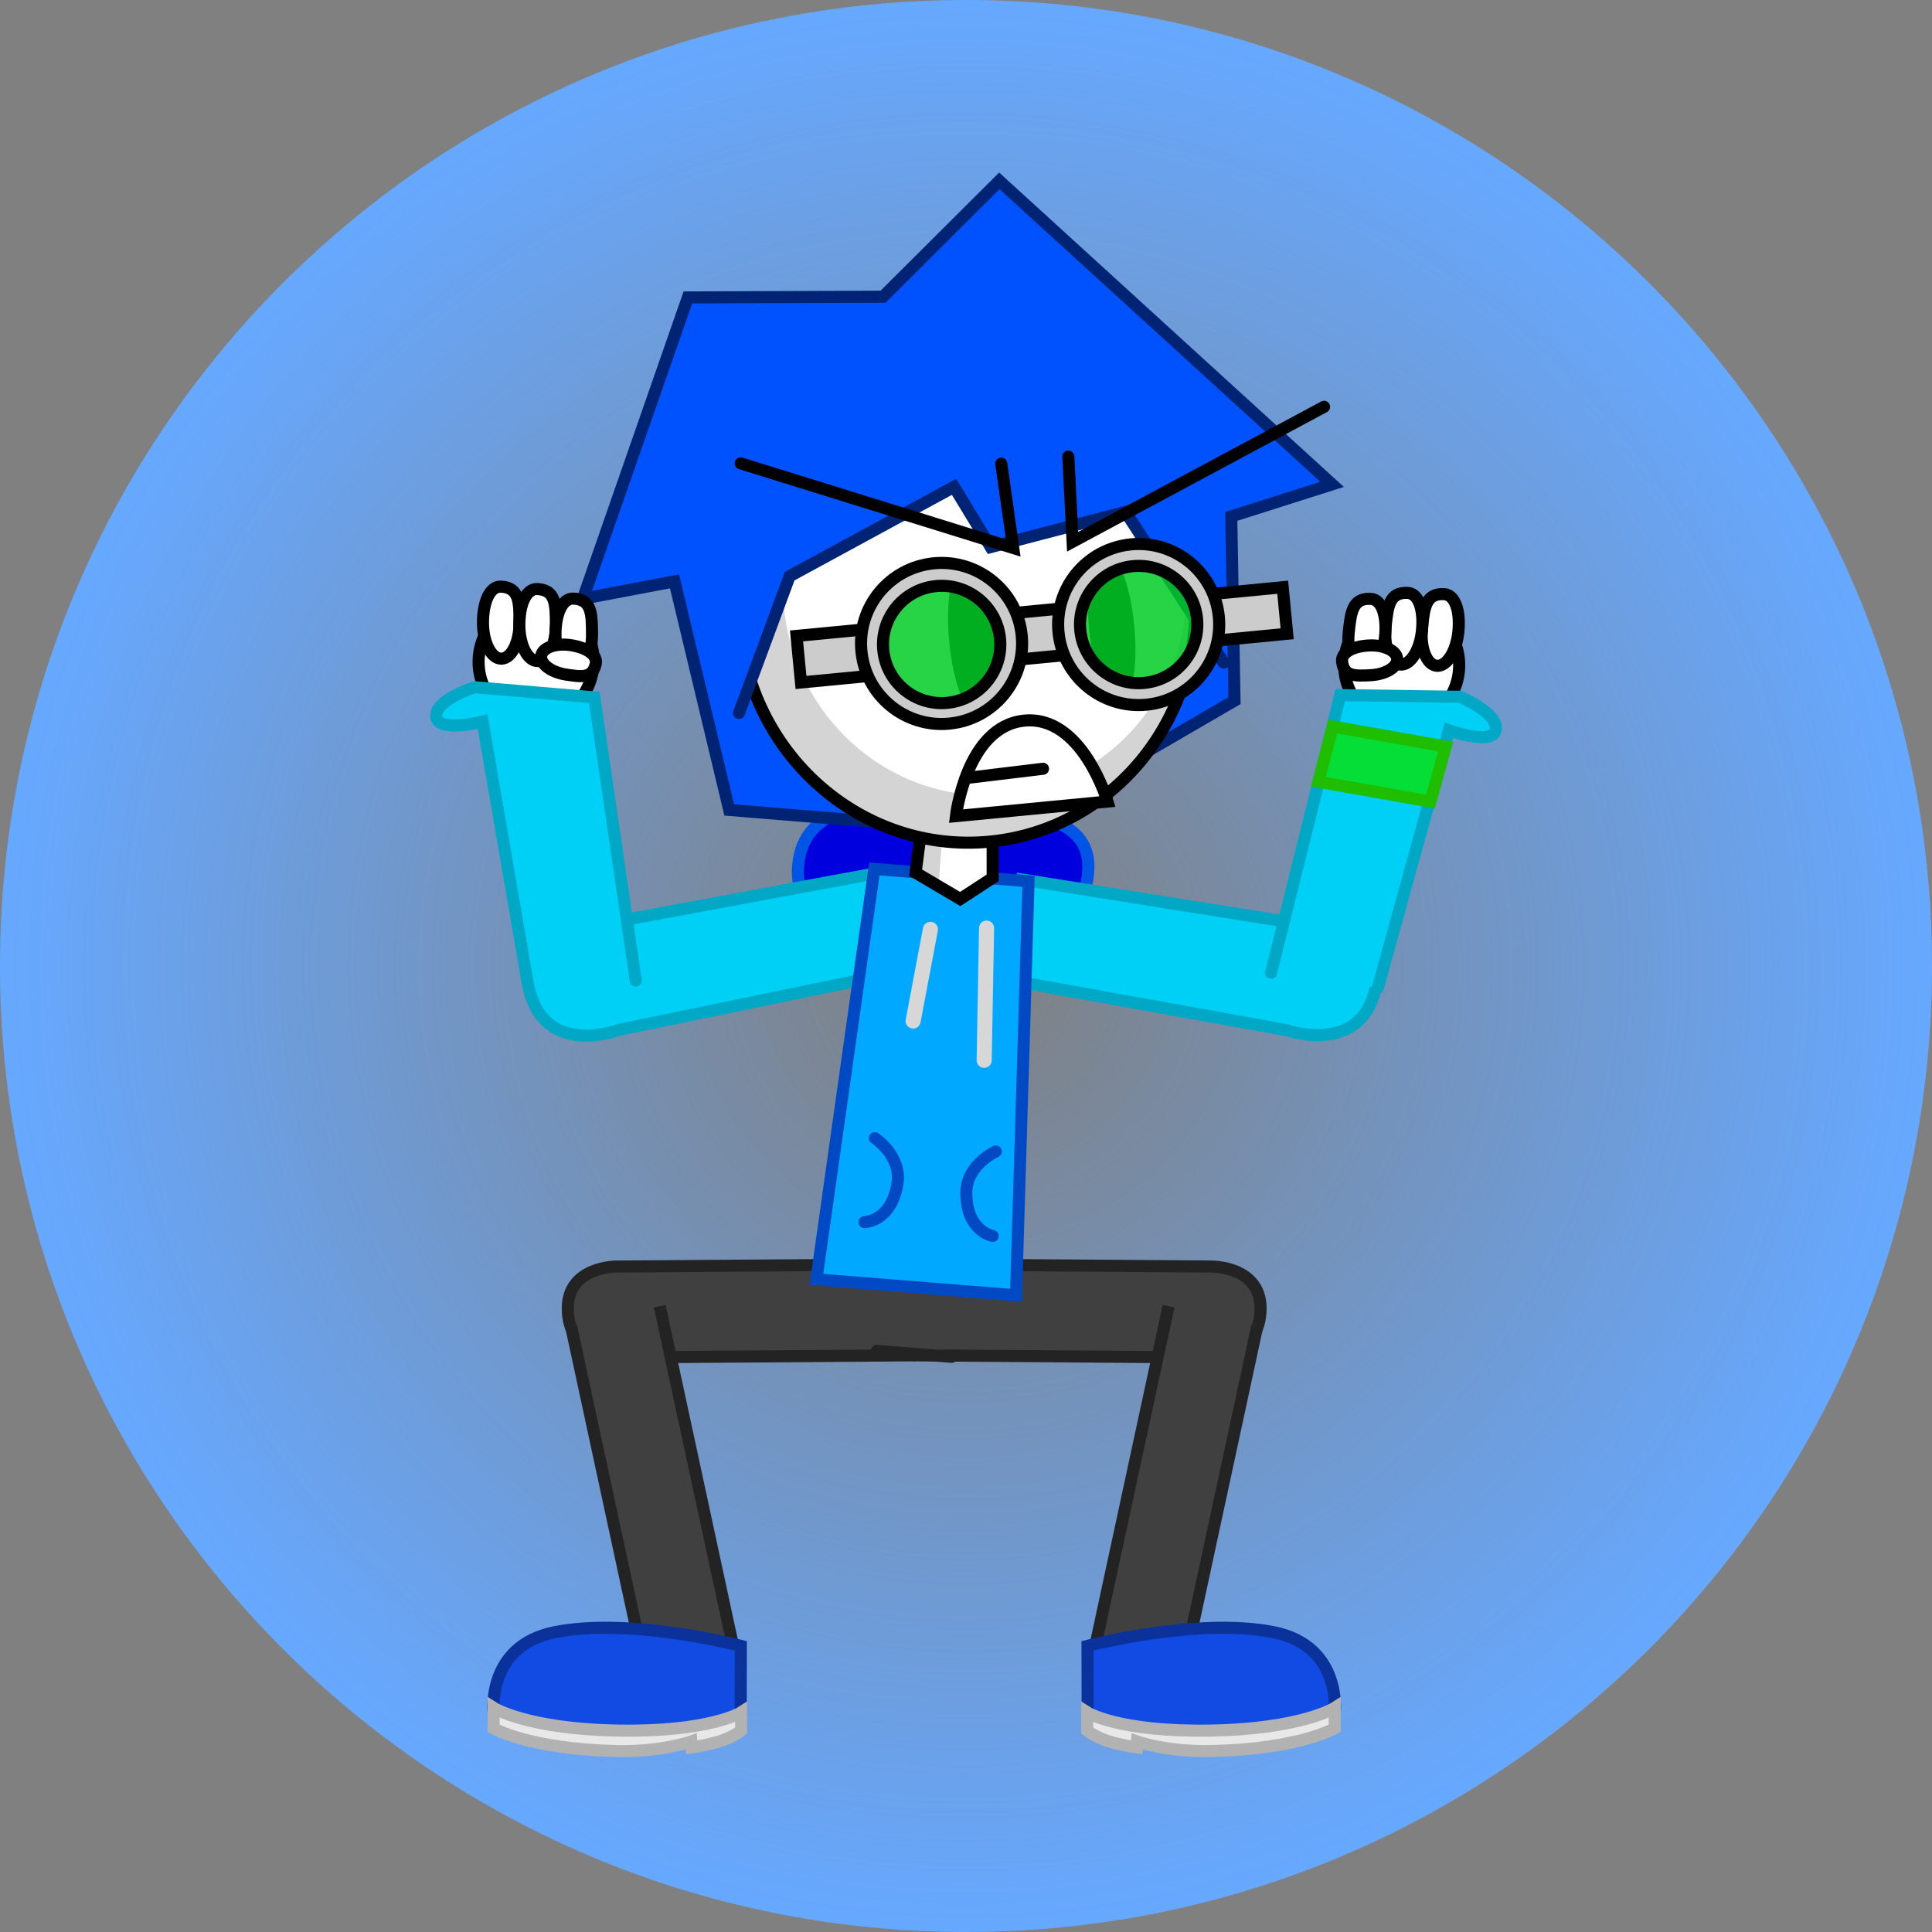<svg version="1.1" xmlns="http://www.w3.org/2000/svg" xmlns:xlink="http://www.w3.org/1999/xlink" width="320" height="320" viewBox="0,0,320,320"><rect x="0" y="0" width="320" height="320" fill="#808080" stroke="none"/><defs><radialGradient cx="240" cy="180" r="160" gradientUnits="userSpaceOnUse" id="color-1"><stop offset="0" stop-color="#66a8ff" stop-opacity="0"/><stop offset="1" stop-color="#66a8ff"/></radialGradient></defs><g transform="translate(-80,-20)"><g stroke-miterlimit="10"><path d="M80,180c0,-88.366 71.634,-160 160,-160c88.366,0 160,71.634 160,160c0,88.366 -71.634,160 -160,160c-88.366,0 -160,-71.634 -160,-160z" fill="url(#color-1)" stroke="none" stroke-width="NaN" stroke-linecap="butt"/><path d="M174.041,236.765c-0.037,-7.082 8.122,-6.987 8.122,-6.987l48.25,-0.345l0.108,15.056l-48.25,0.345c0,0 -8.188,-0.154 -8.23,-8.069z" fill="#404040" stroke="#232323" stroke-width="2" stroke-linecap="butt"/><path d="M189.275,236.344l13.007,60.309l-14.718,3.174l-12.994,-60.251" fill="#404040" stroke="#232323" stroke-width="2" stroke-linecap="butt"/><g stroke-width="2" stroke-linecap="butt"><path d="M161.768,303.835c0,0 -1.368,-11.194 10.113,-13.494c12.527,-2.51 30.822,2.265 30.822,2.265l-0.017,11.229c0,0 -3.234,4.335 -20.731,4.335c-16.339,0 -20.187,-4.335 -20.187,-4.335z" fill="#114be4" stroke="#0b319b"/><path d="M161.755,306.262v-3.392c0,0 5.513,3.512 20.6,3.769c15.281,0.26 20.4,-3.015 20.4,-3.015v3.015c0,0 -1.495,1.207 -3.891,1.881c-2.349,0.661 -4.307,0.907 -4.307,0.907l-0.064,-0.983c0,0 -4.934,1.76 -12.338,1.587c-14.623,-0.341 -20.4,-3.769 -20.4,-3.769z" fill="#e8e8e8" stroke="#b2b2b2"/></g><path d="M260.078,165.694c-1.806,10.361 -12.35,9.579 -25.515,8.527c-13.165,-1.052 -23.811,-1.296 -22.265,-11.677c1.416,-9.506 12.456,-10.238 25.621,-9.186c13.165,1.052 23.966,1.972 22.159,12.336z" fill="#0000df" stroke="#0055e7" stroke-width="2" stroke-linecap="butt"/><path d="M182.546,190.575c0,0 -11.242,4.338 -14.561,-5.471c-3.319,-9.809 9.658,-11.66 9.658,-11.66l48.181,-8.935l4.122,16.28z" fill="#00d0f5" stroke="#00a8c5" stroke-width="2" stroke-linecap="round"/><path d="M288.79,236.765c-0.042,7.915 -8.23,8.069 -8.23,8.069l-48.25,-0.345l0.108,-15.056l48.25,0.345c0,0 8.16,-0.096 8.122,6.987z" fill="#404040" stroke="#232323" stroke-width="2" stroke-linecap="butt"/><path d="M245.497,182.047l3.709,-16.379l48.392,7.714c0,0 13.019,1.522 9.95,11.412c-3.069,9.89 -14.418,5.838 -14.418,5.838z" fill="#00d0f5" stroke="#00a8c5" stroke-width="2" stroke-linecap="round"/><g><g><g fill="#404040"><path d="M239.079,238.111c-0.325,4.062 -3.824,7.097 -7.817,6.778c-3.992,-0.319 -6.966,-3.871 -6.641,-7.933c0.325,-4.062 3.824,-7.097 7.817,-6.778c3.992,0.319 6.966,3.871 6.641,7.933z" stroke="none" stroke-width="0" stroke-linecap="butt"/><path d="M237.626,244.734l-12.392,-0.99" stroke="#232323" stroke-width="2" stroke-linecap="round"/></g><g stroke="#0049c5" stroke-width="2"><path d="M215.225,231.903l9.595,-67.979l25.54,2.041l-2.076,68.58z" fill="#00a9ff" stroke-linecap="butt"/><g fill="none" stroke-linecap="round"><path d="M224.909,208.511c0,0 4.472,2.943 3.738,7.527c-1.016,6.344 -5.451,6.381 -5.451,6.381"/><path d="M244.426,224.718c0,0 -4.373,-0.741 -4.369,-7.165c0.003,-4.642 4.886,-6.838 4.886,-6.838"/></g></g><g fill="none" stroke="#d7d7d7" stroke-width="2.5" stroke-linecap="round"><path d="M231.241,189.104l2.867,-15.17"/><path d="M243.405,173.724l-0.395,21.888"/></g></g><g stroke-linecap="butt"><path d="M231.66,164.422l2.317,-16.439l10.592,0.846l-0.311,16.441l-6.815,3.166z" fill="#d4d4d4" stroke="none" stroke-width="0"/><path d="M235.453,166.569l1.466,-18.35l7.649,0.611l0.047,16.153l-6.048,3.998z" fill="#ffffff" stroke="none" stroke-width="0"/><path d="M231.652,164.545l2.16,-16.575l10.592,0.846l0.012,16.59l-5.376,3.501z" fill="none" stroke="#000000" stroke-width="2"/></g></g><g><path d="M200.785,154.148l-9.064,-37.855l-15.171,2.867l17.386,-49.893l32.329,-0.123l19.257,-19.186l55.11,50.266l-16.698,5.312l0.538,30.506l-37.644,21.89z" fill="#0052ff" stroke="#002473" stroke-width="2" stroke-linecap="round"/><g stroke-linecap="butt"><path d="M277.788,116.889c2.063,21.487 -13.109,40.523 -33.887,42.517c-20.778,1.995 -39.295,-13.807 -41.357,-35.294c-2.063,-21.487 13.109,-40.523 33.887,-42.517c20.778,-1.995 39.295,13.807 41.357,35.294z" fill="#d4d4d4" stroke="none" stroke-width="0"/><path d="M276.415,113.944c1.826,19.019 -11.604,35.869 -29.996,37.634c-18.392,1.766 -34.782,-12.221 -36.608,-31.24c-1.826,-19.019 11.604,-35.869 29.996,-37.634c18.392,-1.766 34.782,12.221 36.608,31.24z" fill="#ffffff" stroke="none" stroke-width="0"/><path d="M277.788,116.889c2.063,21.487 -13.109,40.523 -33.887,42.517c-20.778,1.995 -39.295,-13.807 -41.357,-35.294c-2.063,-21.487 13.109,-40.523 33.887,-42.517c20.778,-1.995 39.295,13.807 41.357,35.294z" fill="none" stroke="#000000" stroke-width="2"/></g><g stroke-linecap="round"><path d="M280.947,101.388l1.355,28.184l-16.215,-24.522l-22.019,4.999l-5.989,-9.19l-27.197,15.194l-8.386,22.661l-2.418,-21.716c0,0 -4.243,-45.894 38.797,-47.551c36.475,-1.404 42.072,31.941 42.072,31.941z" fill="#0052ff" stroke="none" stroke-width="0"/><path d="M202.402,138.093l8.386,-22.661l27.235,-14.8l6.065,9.977l22.336,-5.824l16.246,24.972" fill="none" stroke="#002473" stroke-width="2"/></g></g><g fill="#000000" stroke="none" stroke-width="0" stroke-linecap="butt"><path d="M244.686,125.623c0.677,7.049 -0.445,12.924 -2.506,13.122c-2.061,0.198 -4.28,-5.356 -4.957,-12.405c-0.677,-7.049 0.445,-12.924 2.506,-13.122c2.061,-0.198 4.28,5.356 4.957,12.405z"/><path d="M267.869,123.63c0.677,7.049 -0.445,12.924 -2.506,13.122c-2.061,0.198 -4.28,-5.356 -4.957,-12.405c-0.677,-7.049 0.445,-12.924 2.506,-13.122c2.061,-0.198 4.28,5.356 4.957,12.405z"/></g><path d="M288.261,239.576l-12.994,60.251l-14.718,-3.174l13.007,-60.309" fill="#404040" stroke="#232323" stroke-width="2" stroke-linecap="butt"/><g stroke-width="2" stroke-linecap="butt"><path d="M301.063,303.835c0,0 -3.848,4.335 -20.187,4.335c-17.496,0 -20.731,-4.335 -20.731,-4.335l-0.017,-11.229c0,0 18.295,-4.775 30.822,-2.265c11.481,2.301 10.113,13.494 10.113,13.494z" fill="#114be4" stroke="#0b319b"/><path d="M280.676,310.031c-7.404,0.173 -12.338,-1.587 -12.338,-1.587l-0.064,0.983c0,0 -1.958,-0.246 -4.307,-0.907c-2.396,-0.674 -3.891,-1.881 -3.891,-1.881v-3.015c0,0 5.119,3.276 20.4,3.015c15.087,-0.257 20.6,-3.769 20.6,-3.769v3.392c0,0 -5.777,3.428 -20.4,3.769z" fill="#e8e8e8" stroke="#b2b2b2"/></g><g stroke-linecap="butt"><path d="M212.669,133.038l-0.74,-7.71l11.856,-1.138l0.74,7.71z" fill="#cccccc" stroke="#000000" stroke-width="2"/><path d="M281.338,126.111l-0.74,-7.71l11.856,-1.138l0.74,7.71z" fill="#cccccc" stroke="#000000" stroke-width="2"/><path d="M248.094,129.303l-0.74,-7.71l9.202,-0.883l0.74,7.71z" fill="#cccccc" stroke="#000000" stroke-width="2"/><g><path d="M226.299,127.672c-0.513,-5.341 3.401,-10.086 8.742,-10.599c5.341,-0.513 10.086,3.401 10.599,8.742c0.513,5.341 -3.401,10.086 -8.742,10.599c-5.341,0.513 -10.086,-3.401 -10.599,-8.742z" fill-opacity="0.851" fill="#00cc25" stroke="none" stroke-width="0"/><path d="M222.676,127.852c-0.704,-7.333 4.67,-13.849 12.003,-14.553c7.333,-0.704 13.849,4.67 14.553,12.003c0.704,7.333 -4.67,13.849 -12.003,14.553c-7.333,0.704 -13.849,-4.67 -14.553,-12.003zM236.898,136.414c5.341,-0.513 9.255,-5.258 8.742,-10.599c-0.513,-5.341 -5.258,-9.255 -10.599,-8.742c-5.341,0.513 -9.255,5.258 -8.742,10.599c0.513,5.341 5.258,9.255 10.599,8.742z" fill="#cccccc" stroke="#000000" stroke-width="2"/></g><g><path d="M258.93,124.372c-0.513,-5.341 3.401,-10.086 8.742,-10.599c5.341,-0.513 10.086,3.401 10.599,8.742c0.513,5.341 -3.401,10.086 -8.742,10.599c-5.341,0.513 -10.086,-3.401 -10.599,-8.742z" fill-opacity="0.851" fill="#00cc25" stroke="none" stroke-width="0"/><path d="M255.322,124.718c-0.704,-7.333 4.67,-13.849 12.003,-14.553c7.333,-0.704 13.849,4.67 14.553,12.003c0.704,7.333 -4.67,13.849 -12.003,14.553c-7.333,0.704 -13.849,-4.67 -14.553,-12.003zM269.529,133.114c5.341,-0.513 9.255,-5.258 8.742,-10.599c-0.513,-5.341 -5.258,-9.255 -10.599,-8.742c-5.341,0.513 -9.255,5.258 -8.742,10.599c0.513,5.341 5.258,9.255 10.599,8.742z" fill="#cccccc" stroke="#000000" stroke-width="2"/></g></g><path d="M245.837,96.792l1.986,13.977l-45.136,-14.02" fill="none" stroke="#000000" stroke-width="2" stroke-linecap="round"/><path d="M299.302,87.379l-41.644,22.351l-0.71,-14.099" fill="none" stroke="#000000" stroke-width="2" stroke-linecap="round"/><g stroke="#000000" stroke-width="2" stroke-linecap="round"><path d="M238.33,155.175c0,0 1.727,-14.83 11.274,-15.811c9.635,-0.991 13.837,13.401 13.837,13.401z" fill="#ffffff"/><path d="M252.759,147.332l-12.002,1.45" fill="none"/></g><g stroke-width="2"><g fill="#ffffff" stroke="#000000" stroke-linecap="butt"><path d="M159.342,128.415c0.647,-5.398 5.403,-9.268 10.624,-8.642c5.22,0.626 8.928,5.509 8.281,10.907c-0.647,5.398 -5.403,9.268 -10.624,8.642c-5.22,-0.626 -8.928,-5.509 -8.281,-10.907z"/><path d="M166.054,123.058c0.022,3.295 -1.315,5.999 -2.987,6.04c-1.672,0.041 -3.045,-2.597 -3.068,-5.891c-0.022,-3.295 1.038,-6.137 2.987,-6.04c3.057,0.153 3.045,2.597 3.068,5.891z"/><path d="M172.075,123.454c0.022,3.295 -1.315,5.999 -2.987,6.04c-1.672,0.041 -3.045,-2.596 -3.068,-5.891c-0.022,-3.295 1.038,-6.137 2.987,-6.04c3.057,0.153 3.045,2.596 3.068,5.891z"/><path d="M178.058,125.036c0.022,3.295 -1.315,5.999 -2.987,6.04c-1.672,0.041 -3.045,-2.596 -3.068,-5.891c-0.022,-3.295 1.038,-6.137 2.987,-6.04c3.057,0.153 3.045,2.596 3.068,5.891z"/><path d="M173.791,131.737c-2.495,-0.373 -4.355,-1.767 -4.154,-3.115c0.201,-1.348 2.387,-2.139 4.883,-1.766c2.495,0.373 4.498,1.561 4.154,3.115c-0.54,2.438 -2.387,2.139 -4.883,1.766z"/></g><path d="M167.462,183.157l-7.521,-43.633c0,0 -7.53,1.909 -7.701,-0.856c-0.173,-2.813 6.417,-4.839 6.417,-4.839l19.774,1.681l6.868,46.885" fill="#00d0f5" stroke="#00a8c5" stroke-linecap="round"/></g><g stroke-width="2"><g fill="#ffffff" stroke="#000000" stroke-linecap="butt"><path d="M321.685,129.958c0.111,5.436 -4.06,9.93 -9.317,10.037c-5.257,0.107 -9.608,-4.212 -9.719,-9.648c-0.111,-5.436 4.06,-9.93 9.317,-10.037c5.257,-0.107 9.608,4.212 9.719,9.648z"/><path d="M319.168,118.405c1.95,0.095 2.724,3.029 2.377,6.305c-0.347,3.276 -1.974,5.765 -3.634,5.56c-1.66,-0.206 -2.724,-3.029 -2.377,-6.305c0.347,-3.276 0.577,-5.709 3.634,-5.56z"/><path d="M313.137,118.204c1.95,0.095 2.724,3.028 2.377,6.305c-0.347,3.276 -1.974,5.765 -3.634,5.56c-1.66,-0.206 -2.724,-3.028 -2.377,-6.305c0.347,-3.276 0.577,-5.709 3.634,-5.56z"/><path d="M307.028,119.189c1.95,0.095 2.724,3.028 2.377,6.305c-0.347,3.276 -1.974,5.765 -3.634,5.56c-1.66,-0.206 -2.724,-3.029 -2.377,-6.305c0.347,-3.276 0.577,-5.709 3.634,-5.56z"/><path d="M302.294,129.599c-0.189,-1.581 1.921,-2.566 4.441,-2.69c2.52,-0.125 4.617,0.878 4.685,2.239c0.067,1.361 -1.921,2.566 -4.441,2.69c-2.52,0.125 -4.388,0.24 -4.685,-2.239z"/></g><path d="M290.529,181.113l11.46,-45.979l19.843,0.278c0,0 6.359,2.666 5.909,5.448c-0.442,2.735 -7.748,0.092 -7.748,0.092l-11.789,42.678" fill="#00d0f5" stroke="#00a8c5" stroke-linecap="round"/><path d="M319.445,143.651l-2.512,9.128l-18.563,-3.295l2.361,-9.155z" fill="#05de36" stroke="#20be00" stroke-linecap="butt"/></g></g></g></svg><!--rotationCenter:160:160-->